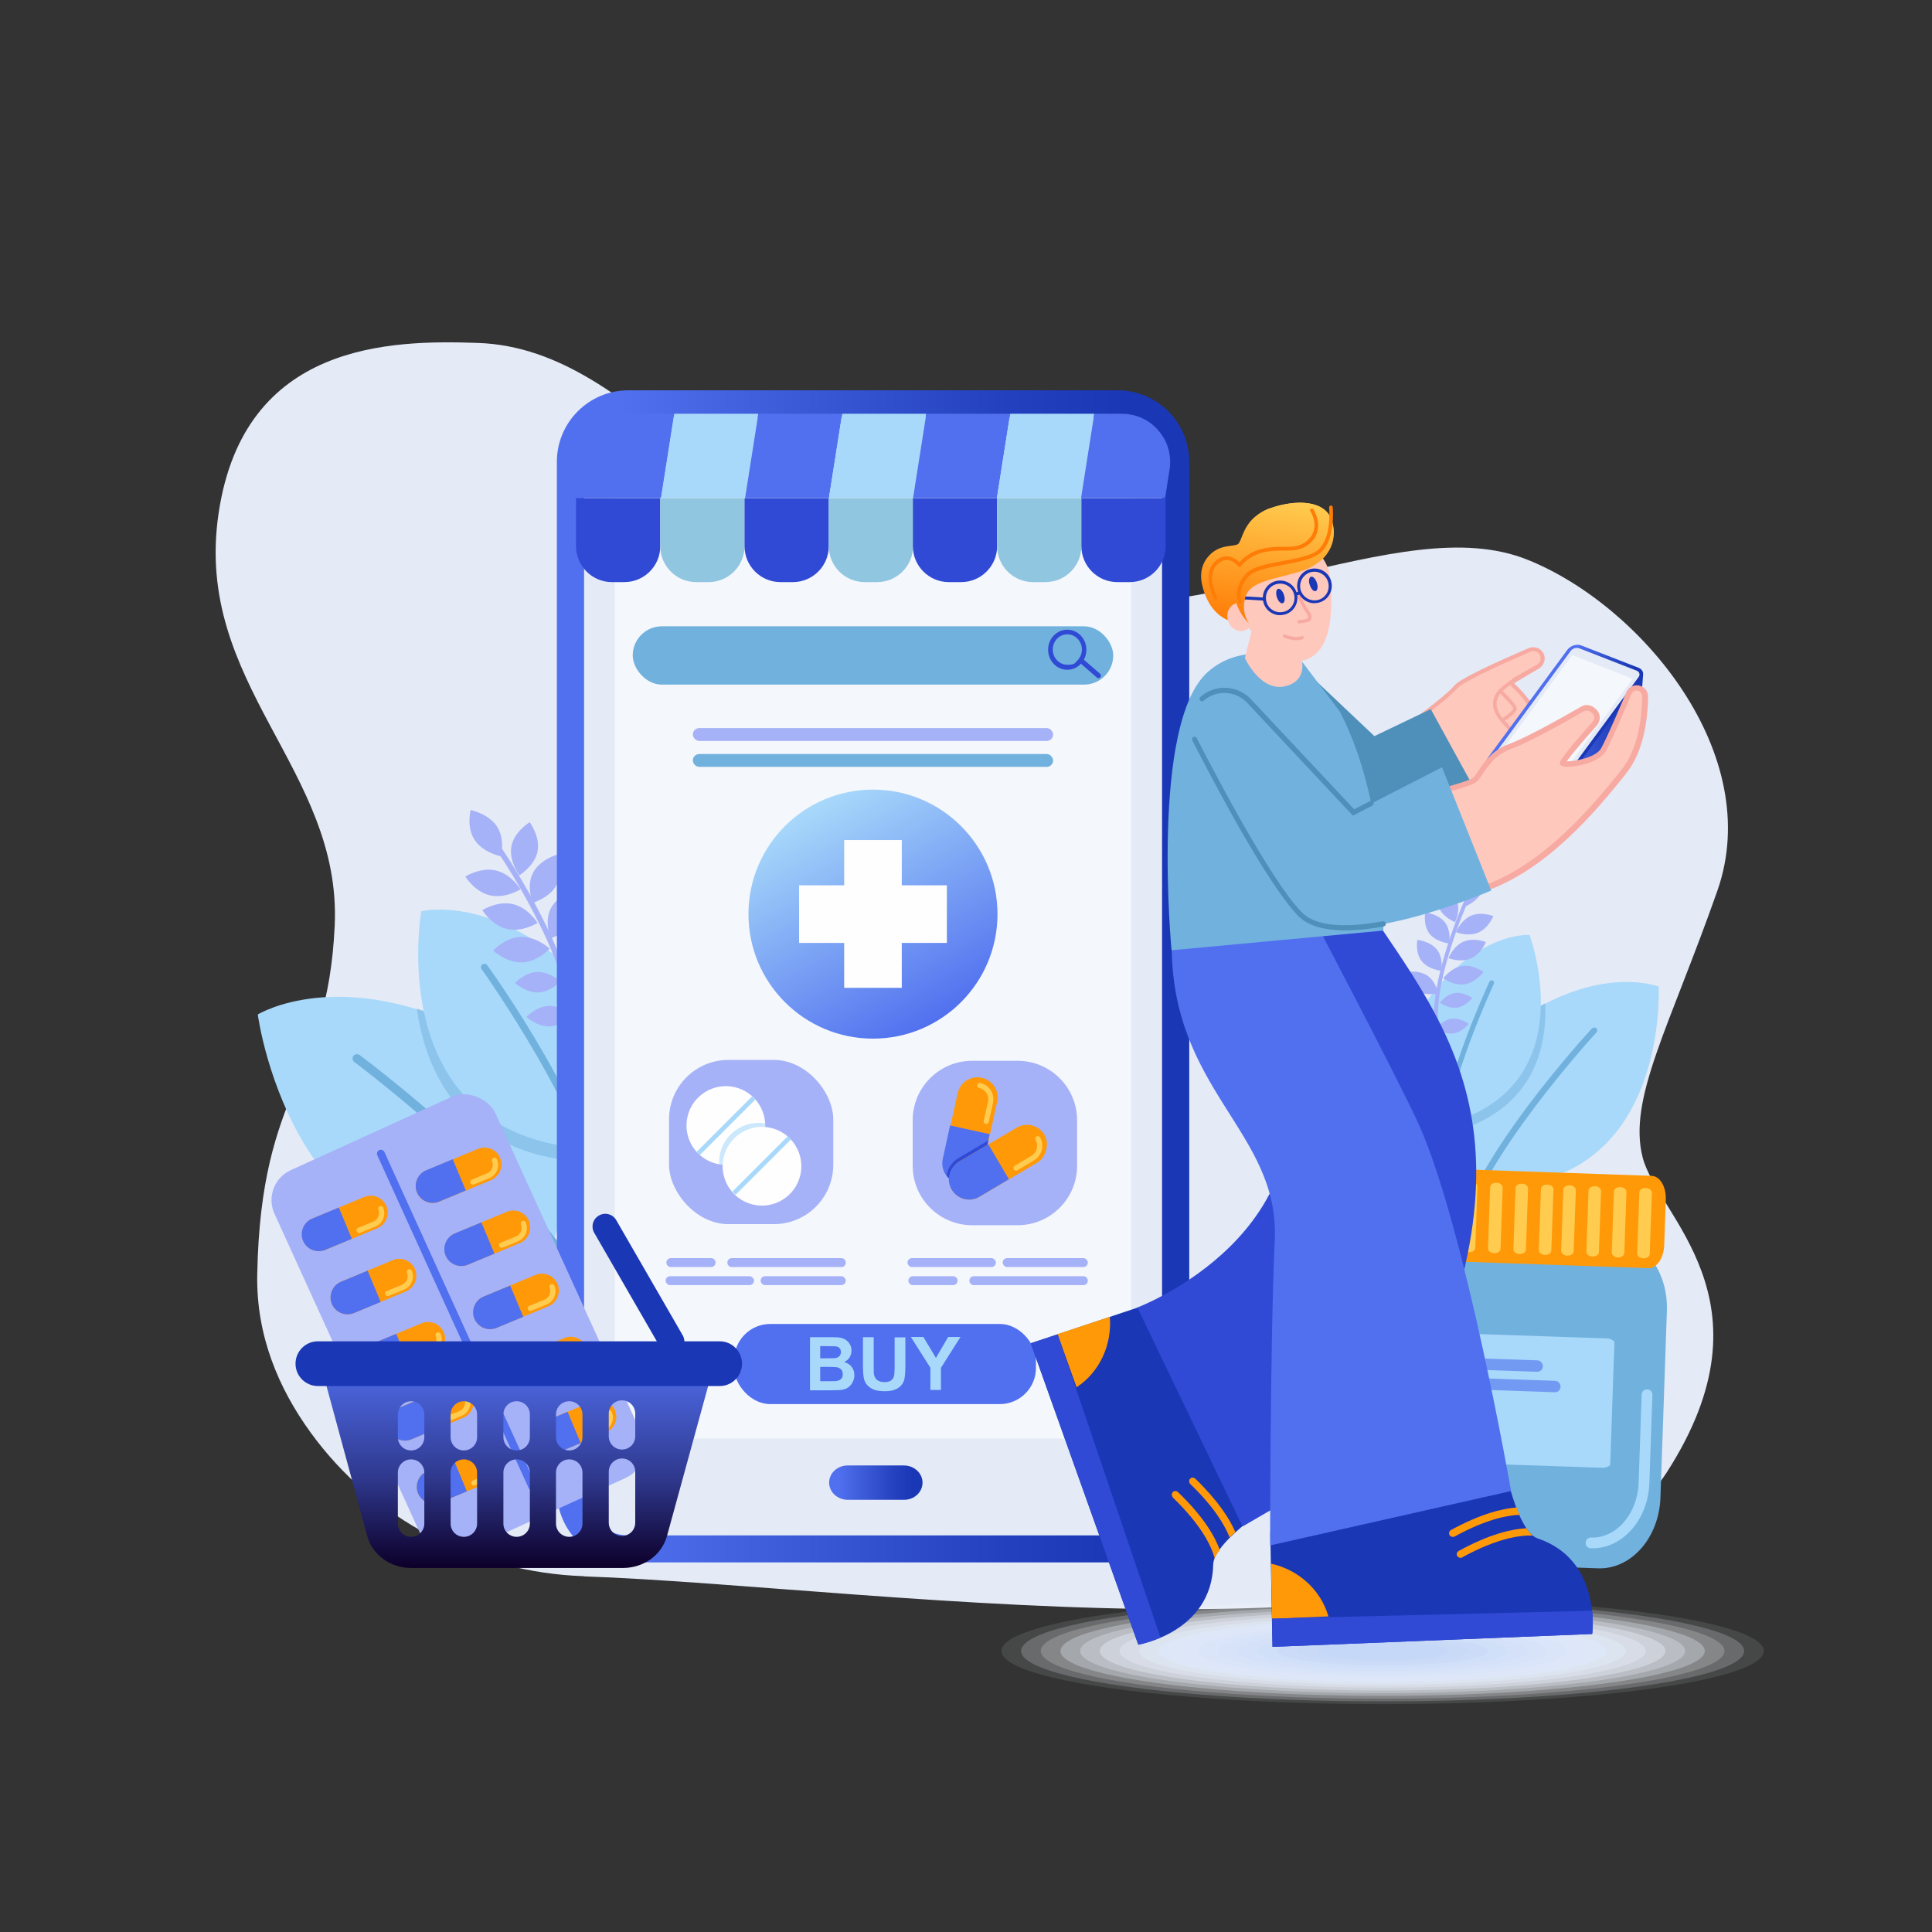 <svg xmlns="http://www.w3.org/2000/svg" xmlns:xlink="http://www.w3.org/1999/xlink" id="Layer_1" viewBox="0 0 1080 1080"><rect x="0" y="0" width="1080" height="1080" fill="#333333" stroke="none"/><defs><style>      .st0 {        fill: #f7aaa1;      }      .st1 {        fill: #90c6e0;      }      .st2 {        fill: #eff4fd;        opacity: .3;      }      .st3 {        fill: url(#_ÂÁ_Ï_ÌÌ_È_ËÂÌÚ_181);      }      .st4 {        fill: url(#_ÂÁ_Ï_ÌÌ_È_ËÂÌÚ_101);      }      .st5 {        fill: url(#_ÂÁ_Ï_ÌÌ_È_ËÂÌÚ_113);      }      .st6 {        fill: url(#_ÂÁ_Ï_ÌÌ_È_ËÂÌÚ_111);      }      .st7 {        fill: url(#_ÂÁ_Ï_ÌÌ_È_ËÂÌÚ_114);      }      .st8 {        fill: url(#_ÂÁ_Ï_ÌÌ_È_ËÂÌÚ_112);      }      .st9, .st10 {        fill: #a8d9fa;      }      .st11 {        fill: #ccdcf8;        opacity: .9;      }      .st12 {        fill: #ffcc50;      }      .st13 {        fill: #ffc8bd;      }      .st14 {        fill: #d6e3f9;        opacity: .7;      }      .st15 {        fill: url(#_ÂÁ_Ï_ÌÌ_È_ËÂÌÚ_9);      }      .st16 {        fill: #dce7fa;        opacity: .6;      }      .st17 {        opacity: .6;      }      .st17, .st18 {        fill: #fff;      }      .st19 {        fill: #d0dff8;        opacity: .8;      }      .st20 {        fill: #c6d8f7;      }      .st21 {        fill: #e3ecfb;      }      .st21, .st22 {        opacity: .5;      }      .st23 {        fill: #f5f8fe;        opacity: .2;      }      .st24 {        fill: #ff9908;      }      .st25 {        fill: #fcfdff;        opacity: 0;      }      .st22, .st26 {        fill: #71b1de;      }      .st27 {        fill: #ecf2fc;        opacity: .3;      }      .st10, .st28 {        opacity: .6;      }      .st29 {        fill: #d3e1f9;        opacity: .8;      }      .st30 {        fill: #fffefe;      }      .st18 {        opacity: 0;      }      .st31 {        fill: #e9f0fc;        opacity: .4;      }      .st32 {        fill: #f9fbfe;        opacity: .1;      }      .st33 {        fill: #dfe9fb;        opacity: .6;      }      .st34 {        fill: #a6b2f8;      }      .st35 {        fill: #e4eaf6;      }      .st36 {        fill: #304ad5;      }      .st37 {        fill: #f2f6fd;        opacity: .2;      }      .st38 {        fill: #1a37b5;      }      .st39 {        fill: #e6eefb;        opacity: .4;      }      .st40 {        fill: #ff7c06;      }      .st41 {        fill: #c9daf7;        opacity: .9;      }      .st42 {        fill: #d9e5fa;        opacity: .7;      }      .st28, .st43 {        fill: #5170ef;      }      .st44 {        fill: #4e90ba;      }      .st45 {        fill: url(#_ÂÁ_Ï_ÌÌ_È_ËÂÌÚ_11);      }      .st46 {        fill: url(#_ÂÁ_Ï_ÌÌ_È_ËÂÌÚ_18);      }    </style><linearGradient id="_&#xC2;&#xC1;_&#xCF;_&#xCC;&#xCC;_&#xC8;_&#xCB;&#xC2;&#xCC;&#xDA;_11" data-name="&#xA1;&#xC2;&#xC1;&#x2DA;&#xCF;&#x2C7;&#xCC;&#xCC;&#x2DA;&#xC8; &#x201E;&#xF8FF;&#x2021;&#x2030;&#xCB;&#xC2;&#xCC;&#xDA; 11" x1="311.3" y1="545.9" x2="664.7" y2="545.9" gradientUnits="userSpaceOnUse"><stop offset=".1" stop-color="#5170ef"></stop><stop offset=".3" stop-color="#4160de"></stop><stop offset=".7" stop-color="#2442c0"></stop><stop offset=".9" stop-color="#1a37b5"></stop></linearGradient><linearGradient id="_&#xC2;&#xC1;_&#xCF;_&#xCC;&#xCC;_&#xC8;_&#xCB;&#xC2;&#xCC;&#xDA;_111" data-name="&#xA1;&#xC2;&#xC1;&#x2DA;&#xCF;&#x2C7;&#xCC;&#xCC;&#x2DA;&#xC8; &#x201E;&#xF8FF;&#x2021;&#x2030;&#xCB;&#xC2;&#xCC;&#xDA; 11" x1="463.5" y1="828.9" x2="515.7" y2="828.9" xlink:href="#_&#xC2;&#xC1;_&#xCF;_&#xCC;&#xCC;_&#xC8;_&#xCB;&#xC2;&#xCC;&#xDA;_11"></linearGradient><linearGradient id="_&#xC2;&#xC1;_&#xCF;_&#xCC;&#xCC;_&#xC8;_&#xCB;&#xC2;&#xCC;&#xDA;_101" data-name="&#xA1;&#xC2;&#xC1;&#x2DA;&#xCF;&#x2C7;&#xCC;&#xCC;&#x2DA;&#xC8; &#x201E;&#xF8FF;&#x2021;&#x2030;&#xCB;&#xC2;&#xCC;&#xDA; 101" x1="453.2" y1="450.7" x2="522.8" y2="571.3" gradientUnits="userSpaceOnUse"><stop offset="0" stop-color="#a8d9fa"></stop><stop offset="1" stop-color="#5170ef"></stop></linearGradient><linearGradient id="_&#xC2;&#xC1;_&#xCF;_&#xCC;&#xCC;_&#xC8;_&#xCB;&#xC2;&#xCC;&#xDA;_9" data-name="&#xA1;&#xC2;&#xC1;&#x2DA;&#xCF;&#x2C7;&#xCC;&#xCC;&#x2DA;&#xC8; &#x201E;&#xF8FF;&#x2021;&#x2030;&#xCB;&#xC2;&#xCC;&#xDA; 9" x1="289.2" y1="754.5" x2="289.2" y2="876.4" gradientUnits="userSpaceOnUse"><stop offset="0" stop-color="#5170ef"></stop><stop offset=".1" stop-color="#4c68e2"></stop><stop offset=".3" stop-color="#4155c1"></stop><stop offset=".6" stop-color="#2e378b"></stop><stop offset=".9" stop-color="#150d41"></stop><stop offset="1" stop-color="#0d002a"></stop></linearGradient><linearGradient id="_&#xC2;&#xC1;_&#xCF;_&#xCC;&#xCC;_&#xC8;_&#xCB;&#xC2;&#xCC;&#xDA;_112" data-name="&#xA1;&#xC2;&#xC1;&#x2DA;&#xCF;&#x2C7;&#xCC;&#xCC;&#x2DA;&#xC8; &#x201E;&#xF8FF;&#x2021;&#x2030;&#xCB;&#xC2;&#xCC;&#xDA; 11" x1="859.2" y1="409.9" x2="918.5" y2="409.9" xlink:href="#_&#xC2;&#xC1;_&#xCF;_&#xCC;&#xCC;_&#xC8;_&#xCB;&#xC2;&#xCC;&#xDA;_11"></linearGradient><linearGradient id="_&#xC2;&#xC1;_&#xCF;_&#xCC;&#xCC;_&#xC8;_&#xCB;&#xC2;&#xCC;&#xDA;_18" data-name="&#xA1;&#xC2;&#xC1;&#x2DA;&#xCF;&#x2C7;&#xCC;&#xCC;&#x2DA;&#xC8; &#x201E;&#xF8FF;&#x2021;&#x2030;&#xCB;&#xC2;&#xCC;&#xDA; 18" x1="-2223.6" y1="355.5" x2="-2223.6" y2="427.6" gradientTransform="translate(2964.7 251.6) rotate(8.4)" gradientUnits="userSpaceOnUse"><stop offset="0" stop-color="#ffcc50"></stop><stop offset="1" stop-color="#ff7c06"></stop></linearGradient><linearGradient id="_&#xC2;&#xC1;_&#xCF;_&#xCC;&#xCC;_&#xC8;_&#xCB;&#xC2;&#xCC;&#xDA;_181" data-name="&#xA1;&#xC2;&#xC1;&#x2DA;&#xCF;&#x2C7;&#xCC;&#xCC;&#x2DA;&#xC8; &#x201E;&#xF8FF;&#x2021;&#x2030;&#xCB;&#xC2;&#xCC;&#xDA; 18" x1="-2214.1" x2="-2214.1" y2="426.8" xlink:href="#_&#xC2;&#xC1;_&#xCF;_&#xCC;&#xCC;_&#xC8;_&#xCB;&#xC2;&#xCC;&#xDA;_18"></linearGradient><linearGradient id="_&#xC2;&#xC1;_&#xCF;_&#xCC;&#xCC;_&#xC8;_&#xCB;&#xC2;&#xCC;&#xDA;_113" data-name="&#xA1;&#xC2;&#xC1;&#x2DA;&#xCF;&#x2C7;&#xCC;&#xCC;&#x2DA;&#xC8; &#x201E;&#xF8FF;&#x2021;&#x2030;&#xCB;&#xC2;&#xCC;&#xDA; 11" x1="-3925.9" y1="719" x2="-3881.5" y2="719" gradientTransform="translate(4951.5 1223.2) rotate(21.4) skewX(-15)" xlink:href="#_&#xC2;&#xC1;_&#xCF;_&#xCC;&#xCC;_&#xC8;_&#xCB;&#xC2;&#xCC;&#xDA;_11"></linearGradient><linearGradient id="_&#xC2;&#xC1;_&#xCF;_&#xCC;&#xCC;_&#xC8;_&#xCB;&#xC2;&#xCC;&#xDA;_114" data-name="&#xA1;&#xC2;&#xC1;&#x2DA;&#xCF;&#x2C7;&#xCC;&#xCC;&#x2DA;&#xC8; &#x201E;&#xF8FF;&#x2021;&#x2030;&#xCB;&#xC2;&#xCC;&#xDA; 11" x1="-3906.8" y1="754.6" x2="-3900.2" y2="754.6" gradientTransform="translate(4951.5 1223.2) rotate(21.4) skewX(-15)" xlink:href="#_&#xC2;&#xC1;_&#xCF;_&#xCC;&#xCC;_&#xC8;_&#xCB;&#xC2;&#xCC;&#xDA;_11"></linearGradient></defs><path class="st35" d="M326.3,881.1c-60.6-2.1-117.3-31.4-152.8-80.5-17.6-24.3-30.4-53.9-29.7-88.3,2-105.8,39.2-107.4,43.3-194.8,4.1-87.5-79.2-134.9-64.9-230.6,14.2-95.6,96.2-96.9,144.9-95.2,93.2,3.2,142.8,121.5,275.1,143.9,132.2,22.4,239.6-51.6,311.7-22.7,63.4,25.4,133,108.6,106.1,185.1-26.9,76.5-50,116.2-41.8,148.8,8.1,32.6,75.5,79.7,13.7,176-77.9,121.2-440.9,64-605.5,58.4Z"></path><g><g><path class="st9" d="M826.8,662.9s-35.4-48.8,14.3-87.2c49.7-38.4,86.1-24.2,86.1-24.2,0,0,6.2,117.5-100.5,111.4Z"></path><path class="st26" d="M816.4,692.9c-.2,0-.3,0-.5,0-1-.2-1.6-1.1-1.4-2,8.6-43.3,72.6-112.9,75.3-115.9.7-.7,1.8-.8,2.5-.2.7.6.8,1.7.1,2.4-.7.7-66,71.9-74.4,114.2-.2.8-.8,1.4-1.6,1.4Z"></path></g><path class="st22" d="M814.5,632.3c-2.2-16.8,1.9-37.9,26-56.5,8.2-6.3,16-11.2,23.3-15,1,25.4-6.8,58.3-49.4,71.4Z"></path><g><path class="st9" d="M806.6,628.9s-37.7-27.9-9.8-68.1c27.9-40.1,58.2-38.2,58.2-38.2,0,0,32.2,85.8-48.4,106.3Z"></path><path class="st26" d="M805.9,653.6c-.1,0-.2,0-.4,0-.8.1-1.4-.4-1.5-1.1-3.8-34.1,27.3-100.9,28.6-103.7.3-.7,1.2-1,1.8-.7.7.3,1,1.1.7,1.8-.3.7-32.1,68.9-28.4,102.2,0,.6-.3,1.2-.9,1.4Z"></path></g><g><g><path class="st34" d="M822.3,511.9c-5.8,2.5-8.4,9.2-8.4,9.2,0,0,6.7,2.7,12.5.2,5.8-2.5,8.4-9.2,8.4-9.2,0,0-6.7-2.7-12.5-.2Z"></path><path class="st34" d="M818.1,526.4c-5.8,2.5-8.4,9.2-8.4,9.2,0,0,6.7,2.7,12.5.2,5.8-2.5,8.4-9.2,8.4-9.2,0,0-6.7-2.7-12.5-.2Z"></path><path class="st34" d="M817.4,540c-6.2.9-10.6,6.8-10.6,6.8,0,0,5.7,4.4,11.9,3.4,6.2-.9,10.6-6.8,10.6-6.8,0,0-5.7-4.4-11.9-3.4Z"></path><path class="st34" d="M813.4,555.1c-5,.7-8.5,5.4-8.5,5.4,0,0,4.6,3.5,9.6,2.8,5-.7,8.5-5.4,8.5-5.4,0,0-4.6-3.5-9.6-2.8Z"></path><path class="st34" d="M811.4,569.5c-5,.7-8.5,5.4-8.5,5.4,0,0,4.6,3.5,9.6,2.8,5-.7,8.5-5.4,8.5-5.4,0,0-4.6-3.5-9.6-2.8Z"></path></g><path class="st34" d="M804.4,507.3c2.2,5.6,9,8.2,9,8.2,0,0,3.2-6.5,1-12.1-2.2-5.6-9-8.2-9-8.2,0,0-3.2,6.5-1,12.1Z"></path><path class="st34" d="M799.1,521.9c3.7,4.8,11,5.5,11,5.5,0,0,1.3-7.1-2.4-11.8-3.7-4.8-11-5.5-11-5.5,0,0-1.3,7.1,2.4,11.8Z"></path><path class="st34" d="M794.7,537.2c3.7,4.8,11,5.5,11,5.5,0,0,1.3-7.1-2.4-11.8-3.7-4.8-11-5.5-11-5.5,0,0-1.3,7.1,2.4,11.8Z"></path><path class="st34" d="M791.5,553.8c5.2,3.2,12.4,1.5,12.4,1.5,0,0-1.2-7-6.4-10.2s-12.4-1.5-12.4-1.5c0,0,1.2,7,6.4,10.2Z"></path><path class="st34" d="M790.1,569.1c5.7,2.3,12.5-.7,12.5-.7,0,0-2.5-6.6-8.2-8.9-5.7-2.3-12.5.7-12.5.7,0,0,2.5,6.6,8.2,8.9Z"></path><path class="st34" d="M803.3,580c.2,0,.5,0,.7-.1.6-.3.9-1.1.7-1.7,0-.2-3.7-13,3.8-39.9,7.6-27.3,16.6-43.8,16.7-43.9.3-.6.2-1.4-.3-1.7-.5-.3-1.2,0-1.5.6,0,.2-9.3,16.9-17,44.6-7.8,27.9-4,41-3.8,41.5.1.4.3.6.6.7Z"></path><path class="st34" d="M818.7,494.5c-2.4,5.7.6,12.1.6,12.1,0,0,6.9-2.8,9.2-8.5s-.6-12.1-.6-12.1c0,0-6.9,2.8-9.2,8.5Z"></path></g></g><g><g><path class="st9" d="M309.1,693.6s35.9-75.5-41.5-115.2c-77.4-39.8-123.5-11.3-123.5-11.3,0,0,21.2,161.8,165,126.6Z"></path><path class="st26" d="M330.9,732c.2,0,.4,0,.6-.1,1.3-.5,1.9-1.8,1.4-3.1-22.6-56.8-127.4-135.7-131.8-139-1.1-.8-2.7-.6-3.5.4-.8,1-.7,2.5.4,3.4,1.1.8,108.1,81.4,130.2,136.9.4,1,1.5,1.6,2.6,1.5Z"></path></g><path class="st22" d="M318.3,648.8c-1.2-23.4-12.1-51.1-49.7-70.5-12.7-6.5-24.6-11.2-35.6-14.5,5,34.9,23.9,77.7,85.3,85Z"></path><g><path class="st9" d="M328.2,642.1s44.4-47.6-3.7-95.3c-48.1-47.7-89-37.4-89-37.4,0,0-22.3,125.1,92.7,132.7Z"></path><path class="st26" d="M335.3,675.7c.2,0,.3,0,.5,0,1.1,0,1.9-.9,1.8-2-3.4-47.5-62.6-130.6-65.2-134.1-.6-.9-1.8-1.1-2.7-.5-.9.6-1.1,1.7-.5,2.6.6.9,61.1,85.8,64.5,132.2,0,.9.7,1.6,1.6,1.8Z"></path></g><g><g><path class="st34" d="M277.2,486.6c8.5,1.9,13.8,10.5,13.8,10.5,0,0-8.5,5.4-17.1,3.4-8.5-1.9-13.8-10.5-13.8-10.5,0,0,8.5-5.4,17.1-3.4Z"></path><path class="st34" d="M286.7,505.4c8.5,1.9,13.8,10.5,13.8,10.5,0,0-8.5,5.4-17.1,3.4-8.5-1.9-13.8-10.5-13.8-10.5,0,0,8.5-5.4,17.1-3.4Z"></path><path class="st34" d="M291.1,523.7c8.7-.3,16.2,6.6,16.2,6.6,0,0-6.7,7.4-15.4,7.7-8.7.3-16.2-6.6-16.2-6.6,0,0,6.7-7.4,15.4-7.7Z"></path><path class="st34" d="M300.3,543.3c7-.2,13,5.3,13,5.3,0,0-5.4,5.9-12.4,6.2-7,.2-13-5.3-13-5.3,0,0,5.4-5.9,12.4-6.2Z"></path><path class="st34" d="M306.7,562.3c7-.2,13,5.3,13,5.3,0,0-5.4,5.9-12.4,6.2-7,.2-13-5.3-13-5.3,0,0,5.4-5.9,12.4-6.2Z"></path></g><path class="st34" d="M300.5,475.9c-1.6,8.2-10.2,13.4-10.2,13.4,0,0-6-8.1-4.4-16.3,1.6-8.2,10.2-13.4,10.2-13.4,0,0,6,8.1,4.4,16.3Z"></path><path class="st34" d="M311.3,494.4c-3.8,7.5-13.6,10.3-13.6,10.3,0,0-3.6-9.3.2-16.7,3.8-7.5,13.6-10.3,13.6-10.3,0,0,3.6,9.3-.2,16.7Z"></path><path class="st34" d="M321.3,514.2c-3.8,7.5-13.6,10.3-13.6,10.3,0,0-3.6-9.3.2-16.7,3.8-7.5,13.6-10.3,13.6-10.3,0,0,3.6,9.3-.2,16.7Z"></path><path class="st34" d="M329.7,536c-6.3,5.7-16.5,5.2-16.5,5.2,0,0-.1-9.8,6.2-15.6,6.3-5.7,16.5-5.2,16.5-5.2,0,0,.1,9.8-6.2,15.6Z"></path><path class="st34" d="M335.6,556.5c-7.3,4.5-17.3,2.2-17.3,2.2,0,0,1.7-9.7,9-14.2,7.3-4.5,17.3-2.2,17.3-2.2,0,0-1.7,9.7-9,14.2Z"></path><path class="st34" d="M320.4,574.6c-.3.1-.7.2-1,0-.9-.3-1.5-1.3-1.4-2.2,0-.2,1.7-18.6-15.3-53.5-17.3-35.3-33.7-55.5-33.9-55.7-.6-.8-.7-1.8,0-2.4.6-.6,1.6-.4,2.2.4.2.2,16.9,20.7,34.5,56.6,17.7,36.1,15.8,54.9,15.7,55.6,0,.5-.3.9-.7,1.1Z"></path><path class="st34" d="M277.8,462c4.7,7.1,2.2,16.7,2.2,16.7,0,0-10.1-2.1-14.7-9.2-4.7-7.1-2.2-16.7-2.2-16.7,0,0,10.1,2.1,14.7,9.2Z"></path></g></g><g><path class="st26" d="M833.2,874.6l60.2,2.1c18.5.6,34-17.1,34.8-39.5l3.6-104.4c.8-22.5-13.6-41.2-32-41.8l-60.2-2.1c-18.5-.6-34,17.1-34.8,39.5l-3.6,104.4c-.8,22.5,13.6,41.2,32,41.8Z"></path><path class="st9" d="M804.2,745.7l-2.4,70.8c.9.5,1.8.8,2.8.9l91.3,3.1c1.5,0,3-.5,4.2-1.5l2.4-69c-1.2-1.1-2.6-1.8-4.1-1.8l-91.3-3.1c-1,0-2,.2-2.9.7Z"></path><path class="st9" d="M889.3,865.5c-1.7,0-3-1.4-2.9-3.1,0-1.7,1.4-3,3.1-2.9,14,.5,25.9-13.3,26.5-30.6l1.7-49.3c0-1.7,1.4-3,3.1-2.9,1.7,0,3,1.4,2.9,3.1l-1.7,49.3c-.7,20.7-15.4,37-32.7,36.4Z"></path><g><path class="st24" d="M817.9,705.3l103.5,3.6c4.6.2,8.6-5.5,8.9-12.5l.9-26c.2-7.1-3.3-13-8-13.1l-103.5-3.6c-4.6-.2-8.6,5.5-8.9,12.5l-.9,26c-.2,7.1,3.3,13,8,13.1Z"></path><g><path class="st12" d="M821.1,700h0c-1.9,0-3.5-1.3-3.4-2.8l1.2-34c0-1.5,1.7-2.6,3.6-2.5h0c1.9,0,3.5,1.3,3.4,2.8l-1.2,34c0,1.5-1.7,2.6-3.6,2.5Z"></path><path class="st12" d="M835.2,700.5h0c-1.9,0-3.5-1.3-3.4-2.8l1.2-34c0-1.5,1.7-2.6,3.6-2.5h0c1.9,0,3.5,1.3,3.4,2.8l-1.2,34c0,1.5-1.7,2.6-3.6,2.5Z"></path><path class="st12" d="M849.4,701h0c-1.9,0-3.5-1.3-3.4-2.8l1.2-34c0-1.5,1.7-2.6,3.6-2.5h0c1.9,0,3.5,1.3,3.4,2.8l-1.2,34c0,1.5-1.7,2.6-3.6,2.5Z"></path><path class="st12" d="M863.6,701.5h0c-1.9,0-3.5-1.3-3.4-2.8l1.2-34c0-1.5,1.7-2.6,3.6-2.5h0c1.9,0,3.5,1.3,3.4,2.8l-1.2,34c0,1.5-1.7,2.6-3.6,2.5Z"></path><path class="st12" d="M876.1,701.9h0c-1.9,0-3.5-1.3-3.4-2.8l1.2-34c0-1.5,1.7-2.6,3.6-2.5h0c1.9,0,3.5,1.3,3.4,2.8l-1.2,34c0,1.5-1.7,2.6-3.6,2.5Z"></path><path class="st12" d="M890.2,702.4h0c-1.9,0-3.5-1.3-3.4-2.8l1.2-34c0-1.5,1.7-2.6,3.6-2.5h0c1.9,0,3.5,1.3,3.4,2.8l-1.2,34c0,1.5-1.7,2.6-3.6,2.5Z"></path><path class="st12" d="M904.4,702.9h0c-1.9,0-3.5-1.3-3.4-2.8l1.2-34c0-1.5,1.7-2.6,3.6-2.5h0c1.9,0,3.5,1.3,3.4,2.8l-1.2,34c0,1.5-1.7,2.6-3.6,2.5Z"></path><path class="st12" d="M918.6,703.4h0c-1.9,0-3.5-1.3-3.4-2.8l1.2-34c0-1.5,1.7-2.6,3.6-2.5h0c1.9,0,3.5,1.3,3.4,2.8l-1.2,34c0,1.5-1.7,2.6-3.6,2.5Z"></path></g></g><g><rect class="st28" x="817.1" y="759.3" width="45.8" height="6.4" rx="3.1" ry="3.1" transform="translate(26.7 -28.4) rotate(2)"></rect><rect class="st28" x="812.1" y="770.5" width="60.7" height="6.4" rx="3.1" ry="3.1" transform="translate(27.1 -28.5) rotate(2)"></rect></g></g><g><g><g><rect class="st35" x="318.9" y="225.9" width="338.2" height="640" rx="66.9" ry="66.9"></rect><path class="st45" d="M624.9,873.4h-273.7c-22,0-39.9-17.9-39.9-39.9V258.1c0-22,17.9-39.9,39.9-39.9h273.7c22,0,39.9,17.9,39.9,39.9v575.4c0,22-17.9,39.9-39.9,39.9ZM351.2,233.5c-13.6,0-24.7,11.1-24.7,24.7v575.4c0,13.6,11.1,24.7,24.7,24.7h273.7c13.6,0,24.7-11.1,24.7-24.7V258.1c0-13.6-11.1-24.7-24.7-24.7h-273.7Z"></path><path class="st6" d="M505.4,838.4h-31.5c-5.7,0-10.4-4.3-10.4-9.6h0c0-5.3,4.6-9.6,10.3-9.6h31.5c5.7,0,10.4,4.3,10.4,9.6h0c0,5.3-4.6,9.6-10.3,9.6Z"></path><rect class="st17" x="343.7" y="273.5" width="288.6" height="530.6"></rect></g><g><rect class="st43" x="410.4" y="740.1" width="168.7" height="44.8" rx="20.2" ry="20.2"></rect><g><path class="st9" d="M452.5,747.5h11.9c2.3,0,4.1,0,5.3.3,1.2.2,2.2.6,3.1,1.2s1.7,1.4,2.3,2.5c.6,1,.9,2.2.9,3.5s-.4,2.7-1.1,3.8c-.7,1.2-1.8,2-3,2.6,1.8.5,3.2,1.4,4.2,2.7,1,1.3,1.5,2.8,1.5,4.5s-.3,2.7-.9,3.9c-.6,1.3-1.5,2.3-2.6,3.1-1.1.8-2.4,1.2-4,1.4-1,.1-3.4.2-7.2.2h-10.1v-29.7ZM458.5,752.4v6.9h3.9c2.3,0,3.8,0,4.4-.1,1-.1,1.8-.5,2.4-1.1.6-.6.9-1.4.9-2.3s-.3-1.7-.8-2.2c-.5-.6-1.3-.9-2.3-1-.6,0-2.3-.1-5.1-.1h-3.4ZM458.5,764.2v7.9h5.5c2.2,0,3.5,0,4.1-.2.9-.2,1.6-.6,2.2-1.2.6-.6.8-1.5.8-2.5s-.2-1.6-.6-2.3c-.4-.6-1.1-1.1-1.9-1.4-.8-.3-2.6-.4-5.3-.4h-4.8Z"></path><path class="st9" d="M482.4,747.5h6v16.1c0,2.6,0,4.2.2,5,.3,1.2.9,2.2,1.8,2.9,1,.7,2.3,1.1,4,1.1s3-.3,3.8-1c.9-.7,1.4-1.5,1.6-2.6.2-1,.3-2.7.3-5v-16.4h6v15.6c0,3.6-.2,6.1-.5,7.5-.3,1.5-.9,2.7-1.8,3.7-.9,1-2,1.8-3.5,2.4-1.5.6-3.4.9-5.7.9s-5-.3-6.4-1c-1.5-.7-2.6-1.5-3.5-2.5-.8-1-1.4-2.1-1.7-3.3-.4-1.7-.6-4.2-.6-7.5v-15.8Z"></path><path class="st9" d="M520.1,777.1v-12.5l-10.9-17.2h7l7,11.7,6.8-11.7h6.9l-10.9,17.2v12.4h-6Z"></path></g></g><g><g><path class="st36" d="M348.9,325.4h-6.8c-11.1,0-20.1-9-20.1-20.1v-26.9h47.1v26.9c0,11.1-9,20.1-20.1,20.1Z"></path><path class="st1" d="M396,325.4h-6.8c-11.1,0-20.1-9-20.1-20.1v-26.9h47.1v26.9c0,11.1-9,20.1-20.1,20.1Z"></path><path class="st36" d="M443.1,325.4h-6.8c-11.1,0-20.1-9-20.1-20.1v-26.9h47.1v26.9c0,11.1-9,20.1-20.1,20.1Z"></path><path class="st1" d="M490.2,325.4h-6.8c-11.1,0-20.1-9-20.1-20.1v-26.9h47.1v26.9c0,11.1-9,20.1-20.1,20.1Z"></path><path class="st36" d="M537.2,325.4h-6.8c-11.1,0-20.1-9-20.1-20.1v-26.9h47.1v26.9c0,11.1-9,20.1-20.1,20.1Z"></path><path class="st1" d="M584.3,325.4h-6.8c-11.1,0-20.1-9-20.1-20.1v-26.9h47.1v26.9c0,11.1-9,20.1-20.1,20.1Z"></path><path class="st36" d="M631.4,325.4h-6.8c-11.1,0-20.1-9-20.1-20.1v-26.9h47.1v26.9c0,11.1-9,20.1-20.1,20.1Z"></path></g><g><path class="st43" d="M326.4,254.1l-3.8,24.2h47l7.4-47h-23.9c-13.3,0-24.5,9.6-26.6,22.7Z"></path><polygon class="st9" points="376.9 231.3 369.5 278.3 416.5 278.3 423.9 231.3 376.9 231.3"></polygon><polygon class="st43" points="423.9 231.3 416.5 278.3 463.4 278.3 470.8 231.3 423.9 231.3"></polygon><polygon class="st9" points="470.8 231.3 463.4 278.3 510.4 278.3 517.8 231.3 470.8 231.3"></polygon><polygon class="st43" points="517.8 231.3 510.4 278.3 557.3 278.3 564.7 231.3 517.8 231.3"></polygon><polygon class="st9" points="564.7 231.3 557.3 278.3 604.3 278.3 611.7 231.3 564.7 231.3"></polygon><path class="st43" d="M611.7,231.3l-7.4,47h47l2.5-15.8c2.6-16.4-10.1-31.2-26.6-31.2h-15.4Z"></path></g></g><g><circle class="st4" cx="488" cy="511" r="69.6"></circle><g><rect class="st30" x="471.9" y="469.6" width="32.2" height="82.6"></rect><rect class="st30" x="446.7" y="494.9" width="82.6" height="32.2"></rect></g></g><rect class="st26" x="353.7" y="350.1" width="268.6" height="32.6" rx="16.3" ry="16.3"></rect><g><g><rect class="st34" x="374" y="592.5" width="91.8" height="91.8" rx="33.2" ry="33.2"></rect><g><circle class="st30" cx="405.8" cy="629.3" r="22" transform="translate(-298.7 883) rotate(-77)"></circle><path class="st9" d="M420.4,612.9l-31,31c.6.6,1.2,1.2,1.8,1.8l31-31c-.6-.6-1.2-1.2-1.8-1.8Z"></path></g><path class="st10" d="M402,649.7c0,.4,0,.8,0,1.2,1.2.2,2.5.3,3.8.3,12.1,0,22-9.8,22-22s0-.8,0-1.2c-1.2-.2-2.5-.3-3.8-.3-12.1,0-22,9.8-22,22Z"></path><g><circle class="st30" cx="425.8" cy="651.5" r="22" transform="translate(-307.4 912.6) rotate(-76.4)"></circle><path class="st9" d="M440.4,635.1l-31,31c.6.6,1.2,1.2,1.8,1.8l31-31c-.6-.6-1.2-1.2-1.8-1.8Z"></path></g></g><g><path class="st34" d="M543.4,593h25.5c18.3,0,33.2,14.9,33.2,33.2v25.5c0,18.3-14.9,33.2-33.2,33.2h-25.5c-18.3,0-33.2-14.9-33.2-33.2v-25.5c0-18.3,14.9-33.2,33.2-33.2Z"></path><g><path class="st24" d="M542.1,601.9h0c6.3,0,11.3,5.1,11.3,11.3v37.5c0,6.3-5.1,11.3-11.3,11.3h0c-6.3,0-11.3-5.1-11.3-11.3v-37.5c0-6.3,5.1-11.3,11.3-11.3Z" transform="translate(148.6 -101.8) rotate(12.4)"></path><path class="st43" d="M531.1,629.1l-4.1,18.8c-1.3,6.1,2.5,12.2,8.6,13.5,6.1,1.3,12.2-2.5,13.5-8.6l4.1-18.8-22.2-4.9Z"></path><path class="st12" d="M551.3,628.3c-.1,0-.2,0-.3,0-.8-.2-1.3-.9-1.1-1.7l2.4-10.7c.8-3.5-1.4-6.9-4.9-7.7-.8-.2-1.3-.9-1.1-1.7.2-.8.9-1.3,1.7-1.1,5,1.1,8.2,6.1,7.1,11.1l-2.4,10.7c-.1.7-.7,1.1-1.4,1.1Z"></path><path class="st36" d="M549.1,652.7l3.4-15.2-16.6,9.8c-3.9,2.3-6.3,6.1-6.7,10,1.6,2,3.8,3.5,6.5,4.1,6.1,1.3,12.2-2.5,13.5-8.6Z"></path></g><g><rect class="st24" x="546.5" y="619.6" width="22.7" height="60.2" rx="11.3" ry="11.3" transform="translate(833.2 -161.2) rotate(59.4)"></rect><path class="st43" d="M552.5,639.7l-16.5,9.8c-5.4,3.2-7.2,10.2-4,15.5,3.2,5.4,10.2,7.2,15.5,4l16.5-9.8-11.5-19.5Z"></path><path class="st12" d="M567.9,654.4c-.5,0-1-.3-1.2-.7-.4-.7-.2-1.6.5-2l9.4-5.6c3-1.8,4.1-5.8,2.3-8.8-.4-.7-.2-1.6.5-2,.7-.4,1.6-.2,2,.5,2.6,4.4,1.1,10.1-3.3,12.8l-9.4,5.6c-.2.1-.5.2-.7.2Z"></path></g></g></g><rect class="st34" x="387.3" y="407" width="201.4" height="7.2" rx="3.6" ry="3.6"></rect><rect class="st26" x="387.3" y="421.5" width="201.4" height="7.2" rx="3.6" ry="3.6"></rect><g><g><path class="st34" d="M409.1,708.3h61.2c1.4,0,2.5-1.1,2.5-2.5h0c0-1.4-1.1-2.5-2.5-2.5h-61.2c-1.4,0-2.5,1.1-2.5,2.5h0c0,1.4,1.1,2.5,2.5,2.5Z"></path><path class="st34" d="M397.5,703.3h-22.5c-1.4,0-2.5,1.1-2.5,2.5h0c0,1.4,1.1,2.5,2.5,2.5h22.5c1.4,0,2.5-1.1,2.5-2.5h0c0-1.4-1.1-2.5-2.5-2.5Z"></path></g><rect class="st34" x="425.2" y="713.4" width="47.6" height="5" rx="2.5" ry="2.5"></rect><rect class="st34" x="372.1" y="713.4" width="49.4" height="5" rx="2.5" ry="2.5"></rect></g><g><g><path class="st34" d="M544.4,713.4h61.2c1.4,0,2.5,1.1,2.5,2.5h0c0,1.4-1.1,2.5-2.5,2.5h-61.2c-1.4,0-2.5-1.1-2.5-2.5h0c0-1.4,1.1-2.5,2.5-2.5Z"></path><path class="st34" d="M532.8,718.4h-22.5c-1.4,0-2.5-1.1-2.5-2.5h0c0-1.4,1.1-2.5,2.5-2.5h22.5c1.4,0,2.5,1.1,2.5,2.5h0c0,1.4-1.1,2.5-2.5,2.5Z"></path></g><rect class="st34" x="560.5" y="703.3" width="47.6" height="5" rx="2.5" ry="2.5"></rect><rect class="st34" x="507.3" y="703.3" width="49.4" height="5" rx="2.5" ry="2.5"></rect></g></g><g><path class="st36" d="M596.6,374.4c-5.9,0-10.7-5-10.7-11.2s4.8-11.2,10.7-11.2,10.7,5,10.7,11.2-4.8,11.2-10.7,11.2ZM596.6,354.6c-4.5,0-8.1,3.8-8.1,8.5s3.7,8.5,8.1,8.5,4-.8,5.5-2.2c1.6-1.6,2.7-3.8,2.7-6.3,0-4.7-3.7-8.5-8.1-8.5Z"></path><path class="st36" d="M614,379.1c-.3,0-.6-.1-.8-.3l-9-7.8c-.6-.5,1.1-2.7,1.7-2.2l9,7.8c.6.5.7,1.4.2,2-.3.3-.6.5-1,.5Z"></path></g></g><g><g><g><rect class="st34" x="187.9" y="623.4" width="135.7" height="234.2" rx="18.4" ry="18.4" transform="translate(-283.7 172.4) rotate(-24.5)"></rect><g><g><g><path class="st24" d="M169.5,693.6h0c-2-4.8.3-10.4,5.1-12.4l29-12.1c4.8-2,10.4.3,12.4,5.1h0c2,4.8-.3,10.4-5.1,12.4l-29,12.1c-4.8,2-10.4-.3-12.4-5.1Z"></path><path class="st43" d="M189.4,675l-14.9,6.2c-4.8,2-7.1,7.6-5.1,12.4,2,4.8,7.6,7.1,12.4,5.1l14.9-6.2-7.3-17.5Z"></path><path class="st12" d="M200.7,689.2c-.6,0-1.1-.3-1.3-.9-.3-.7,0-1.6.8-1.9l8.5-3.5c2.6-1.1,3.9-4.1,2.8-6.7-.3-.7,0-1.6.8-1.9.7-.3,1.6,0,1.9.8,1.7,4.1-.2,8.8-4.3,10.5l-8.5,3.5c-.2,0-.4.1-.6.1Z"></path></g><g><path class="st24" d="M185.5,728.9h0c-2-4.8.3-10.4,5.1-12.4l29-12.1c4.8-2,10.4.3,12.4,5.1h0c2,4.8-.3,10.4-5.1,12.4l-29,12.1c-4.8,2-10.4-.3-12.4-5.1Z"></path><path class="st43" d="M205.5,710.3l-14.9,6.2c-4.8,2-7.1,7.6-5.1,12.4,2,4.8,7.6,7.1,12.4,5.1l14.9-6.2-7.3-17.5Z"></path><path class="st12" d="M216.7,724.5c-.6,0-1.1-.3-1.3-.9-.3-.7,0-1.6.8-1.9l8.5-3.5c2.6-1.1,3.9-4.1,2.8-6.7-.3-.7,0-1.6.8-1.9.7-.3,1.6,0,1.9.8,1.7,4.1-.2,8.8-4.3,10.5l-8.5,3.5c-.2,0-.4.1-.6.1Z"></path></g><g><path class="st24" d="M201.6,764.2h0c-2-4.8.3-10.4,5.1-12.4l29-12.1c4.8-2,10.4.3,12.4,5.1h0c2,4.8-.3,10.4-5.1,12.4l-29,12.1c-4.8,2-10.4-.3-12.4-5.1Z"></path><path class="st43" d="M221.5,745.6l-14.9,6.2c-4.8,2-7.1,7.6-5.1,12.4s7.6,7.1,12.4,5.1l14.9-6.2-7.3-17.5Z"></path><path class="st12" d="M232.8,759.8c-.6,0-1.1-.3-1.3-.9-.3-.7,0-1.6.8-1.9l8.5-3.5c2.6-1.1,3.9-4.1,2.8-6.7-.3-.7,0-1.6.8-1.9.7-.3,1.6,0,1.9.8,1.7,4.1-.2,8.8-4.3,10.5l-8.5,3.5c-.2,0-.4.1-.6.1Z"></path></g><g><path class="st24" d="M217.6,799.5h0c-2-4.8.3-10.4,5.1-12.4l29-12.1c4.8-2,10.4.3,12.4,5.1h0c2,4.8-.3,10.4-5.1,12.4l-29,12.1c-4.8,2-10.4-.3-12.4-5.1Z"></path><path class="st43" d="M237.6,780.9l-14.9,6.2c-4.8,2-7.1,7.6-5.1,12.4s7.6,7.1,12.4,5.1l14.9-6.2-7.3-17.5Z"></path><path class="st12" d="M248.8,795.1c-.6,0-1.1-.3-1.3-.9-.3-.7,0-1.6.8-1.9l8.5-3.5c2.6-1.1,3.9-4.1,2.8-6.7-.3-.7,0-1.6.8-1.9.7-.3,1.6,0,1.9.8,1.7,4.1-.2,8.8-4.3,10.5l-8.5,3.5c-.2,0-.4.1-.6.1Z"></path></g><g><path class="st24" d="M233.7,834.8h0c-2-4.8.3-10.4,5.1-12.4l29-12.1c4.8-2,10.4.3,12.4,5.1h0c2,4.8-.3,10.4-5.1,12.4l-29,12.1c-4.8,2-10.4-.3-12.4-5.1Z"></path><path class="st43" d="M253.7,816.2l-14.9,6.2c-4.8,2-7.1,7.6-5.1,12.4,2,4.8,7.6,7.1,12.4,5.1l14.9-6.2-7.3-17.5Z"></path><path class="st12" d="M264.9,830.4c-.6,0-1.1-.3-1.3-.9-.3-.7,0-1.6.8-1.9l8.5-3.5c2.6-1.1,3.9-4.1,2.8-6.7-.3-.7,0-1.6.8-1.9.7-.3,1.6,0,1.9.8,1.7,4.1-.2,8.8-4.3,10.5l-8.5,3.5c-.2,0-.4.1-.6.1Z"></path></g></g><g><g><path class="st24" d="M233.1,666.7h0c-2-4.8.3-10.4,5.1-12.4l29-12.1c4.8-2,10.4.3,12.4,5.1h0c2,4.8-.3,10.4-5.1,12.4l-29,12.1c-4.8,2-10.4-.3-12.4-5.1Z"></path><path class="st43" d="M253.1,648l-14.9,6.2c-4.8,2-7.1,7.6-5.1,12.4,2,4.8,7.6,7.1,12.4,5.1l14.9-6.2-7.3-17.5Z"></path><path class="st12" d="M264.3,662.2c-.6,0-1.1-.3-1.3-.9-.3-.7,0-1.6.8-1.9l8.5-3.5c2.6-1.1,3.9-4.1,2.8-6.7-.3-.7,0-1.6.8-1.9.7-.3,1.6,0,1.9.8,1.7,4.1-.2,8.8-4.3,10.5l-8.5,3.5c-.2,0-.4.1-.6.1Z"></path></g><g><path class="st24" d="M249.2,701.9h0c-2-4.8.3-10.4,5.1-12.4l29-12.1c4.8-2,10.4.3,12.4,5.1h0c2,4.8-.3,10.4-5.1,12.4l-29,12.1c-4.8,2-10.4-.3-12.4-5.1Z"></path><path class="st43" d="M269.1,683.3l-14.9,6.2c-4.8,2-7.1,7.6-5.1,12.4,2,4.8,7.6,7.1,12.4,5.1l14.9-6.2-7.3-17.5Z"></path><path class="st12" d="M280.4,697.5c-.6,0-1.1-.3-1.3-.9-.3-.7,0-1.6.8-1.9l8.5-3.5c2.6-1.1,3.9-4.1,2.8-6.7-.3-.7,0-1.6.8-1.9.7-.3,1.6,0,1.9.8,1.7,4.1-.2,8.8-4.3,10.5l-8.5,3.5c-.2,0-.4.1-.6.1Z"></path></g><g><path class="st24" d="M265.2,737.2h0c-2-4.8.3-10.4,5.1-12.4l29-12.1c4.8-2,10.4.3,12.4,5.1h0c2,4.8-.3,10.4-5.1,12.4l-29,12.1c-4.8,2-10.4-.3-12.4-5.1Z"></path><path class="st43" d="M285.2,718.6l-14.9,6.2c-4.8,2-7.1,7.6-5.1,12.4s7.6,7.1,12.4,5.1l14.9-6.2-7.3-17.5Z"></path><path class="st12" d="M296.4,732.8c-.6,0-1.1-.3-1.3-.9-.3-.7,0-1.6.8-1.9l8.5-3.5c2.6-1.1,3.9-4.1,2.8-6.7-.3-.7,0-1.6.8-1.9.7-.3,1.6,0,1.9.8,1.7,4.1-.2,8.8-4.3,10.5l-8.5,3.5c-.2,0-.4.1-.6.1Z"></path></g><g><path class="st24" d="M281.3,772.5h0c-2-4.8.3-10.4,5.1-12.4l29-12.1c4.8-2,10.4.3,12.4,5.1h0c2,4.8-.3,10.4-5.1,12.4l-29,12.1c-4.8,2-10.4-.3-12.4-5.1Z"></path><path class="st43" d="M301.2,753.9l-14.9,6.2c-4.8,2-7.1,7.6-5.1,12.4s7.6,7.1,12.4,5.1l14.9-6.2-7.3-17.5Z"></path><path class="st12" d="M312.5,768.1c-.6,0-1.1-.3-1.3-.9-.3-.7,0-1.6.8-1.9l8.5-3.5c2.6-1.1,3.9-4.1,2.8-6.7-.3-.7,0-1.6.8-1.9.7-.3,1.6,0,1.9.8,1.7,4.1-.2,8.8-4.3,10.5l-8.5,3.5c-.2,0-.4.1-.6.1Z"></path></g><g><path class="st24" d="M297.3,807.8h0c-2-4.8.3-10.4,5.1-12.4l29-12.1c4.8-2,10.4.3,12.4,5.1h0c2,4.8-.3,10.4-5.1,12.4l-29,12.1c-4.8,2-10.4-.3-12.4-5.1Z"></path><path class="st43" d="M317.3,789.2l-14.9,6.2c-4.8,2-7.1,7.6-5.1,12.4,2,4.8,7.6,7.1,12.4,5.1l14.9-6.2-7.3-17.5Z"></path><path class="st12" d="M328.5,803.4c-.6,0-1.1-.3-1.3-.9-.3-.7,0-1.6.8-1.9l8.5-3.5c2.6-1.1,3.9-4.1,2.8-6.7-.3-.7,0-1.6.8-1.9.7-.3,1.6,0,1.9.8,1.7,4.1-.2,8.8-4.3,10.5l-8.5,3.5c-.2,0-.4.1-.6.1Z"></path></g></g></g></g><path class="st43" d="M295.5,831.8l-84.6-186c-.5-1.1,0-2.4,1.1-2.9h0c1.1-.5,2.4,0,2.9,1.1l84.6,186c.5,1.1,0,2.4-1.1,2.9h0c-1.1.5-2.4,0-2.9-1.1Z"></path></g><g><path class="st38" d="M379,756.1h0c-3.4,2-7.8.8-9.7-2.6l-37.1-64.3c-2-3.4-.8-7.8,2.6-9.7h0c3.4-2,7.8-.8,9.7,2.6l37.1,64.3c2,3.4.8,7.8-2.6,9.7Z"></path><path class="st15" d="M177,754.5l28.3,104.2c2.8,10.4,12.9,17.8,24.5,17.8h118.5c11.6,0,21.6-7.3,24.5-17.7l28.6-104.2h-224.4ZM237.2,851.7c0,4.1-3.3,7.4-7.4,7.4s-7.4-3.3-7.4-7.4v-28.5c0-4.1,3.3-7.4,7.4-7.4s7.4,3.3,7.4,7.4v28.5ZM237.2,803.4c0,4.1-3.3,7.4-7.4,7.4s-7.4-3.3-7.4-7.4v-12.7c0-4.1,3.3-7.4,7.4-7.4s7.4,3.3,7.4,7.4v12.7ZM266.7,851.7c0,4.1-3.3,7.4-7.4,7.4s-7.4-3.3-7.4-7.4v-28.5c0-4.1,3.3-7.4,7.4-7.4s7.4,3.3,7.4,7.4v28.5ZM266.7,803.4c0,4.1-3.3,7.4-7.4,7.4s-7.4-3.3-7.4-7.4v-12.7c0-4.1,3.3-7.4,7.4-7.4s7.4,3.3,7.4,7.4v12.7ZM296.2,851.7c0,4.1-3.3,7.4-7.4,7.4s-7.4-3.3-7.4-7.4v-28.5c0-4.1,3.3-7.4,7.4-7.4s7.4,3.3,7.4,7.4v28.5ZM296.2,803.4c0,4.1-3.3,7.4-7.4,7.4s-7.4-3.3-7.4-7.4v-12.7c0-4.1,3.3-7.4,7.4-7.4s7.4,3.3,7.4,7.4v12.7ZM325.6,851.7c0,4.1-3.3,7.4-7.4,7.4s-7.4-3.3-7.4-7.4v-28.5c0-4.1,3.3-7.4,7.4-7.4s7.4,3.3,7.4,7.4v28.5ZM325.6,803.4c0,4.1-3.3,7.4-7.4,7.4s-7.4-3.3-7.4-7.4v-12.7c0-4.1,3.3-7.4,7.4-7.4s7.4,3.3,7.4,7.4v12.7ZM355.1,851.2c0,4.1-3.3,7.4-7.4,7.4s-7.4-3.3-7.4-7.4v-28.5c0-4.1,3.3-7.4,7.4-7.4s7.4,3.3,7.4,7.4v28.5ZM355.1,802.9c0,4.1-3.3,7.4-7.4,7.4s-7.4-3.3-7.4-7.4v-12.7c0-4.1,3.3-7.4,7.4-7.4s7.4,3.3,7.4,7.4v12.7Z"></path><path class="st38" d="M402.3,774.8h-224.6c-6.9,0-12.5-5.6-12.5-12.5h0c0-6.9,5.6-12.5,12.5-12.5h224.6c6.9,0,12.5,5.6,12.5,12.5h0c0,6.9-5.6,12.5-12.5,12.5Z"></path></g></g><g><g><g><g><ellipse class="st18" cx="772.9" cy="922.9" rx="235.1" ry="32.8"></ellipse><ellipse class="st25" cx="772.9" cy="922.9" rx="224.1" ry="31.3"></ellipse><ellipse class="st32" cx="772.9" cy="922.9" rx="213.1" ry="29.7"></ellipse><ellipse class="st23" cx="772.9" cy="922.9" rx="202.1" ry="28.2"></ellipse><ellipse class="st37" cx="772.9" cy="922.9" rx="191.1" ry="26.7"></ellipse><ellipse class="st2" cx="772.9" cy="922.9" rx="180.1" ry="25.1"></ellipse><ellipse class="st27" cx="772.9" cy="922.9" rx="169.1" ry="23.6"></ellipse><ellipse class="st31" cx="772.9" cy="922.9" rx="158.1" ry="22.1"></ellipse><ellipse class="st39" cx="772.9" cy="922.9" rx="147.1" ry="20.5"></ellipse><ellipse class="st21" cx="772.9" cy="922.9" rx="136.1" ry="19"></ellipse><ellipse class="st33" cx="772.9" cy="922.9" rx="125.1" ry="17.5"></ellipse><ellipse class="st16" cx="772.9" cy="922.9" rx="114.1" ry="15.9"></ellipse><ellipse class="st42" cx="772.9" cy="922.9" rx="103" ry="14.4"></ellipse><ellipse class="st14" cx="772.9" cy="922.9" rx="92" ry="12.8"></ellipse><ellipse class="st29" cx="772.9" cy="922.9" rx="81" ry="11.3"></ellipse><ellipse class="st19" cx="772.9" cy="922.9" rx="70" ry="9.8"></ellipse><ellipse class="st11" cx="772.9" cy="922.9" rx="59" ry="8.2"></ellipse><ellipse class="st41" cx="772.9" cy="922.9" rx="48" ry="6.7"></ellipse><ellipse class="st20" cx="772.9" cy="922.9" rx="37" ry="5.2"></ellipse></g><g><g><path class="st38" d="M710.1,856.9l1.2,63.7,178.7-7.2s5.6-41.3-30.4-53.4c-12.9-4.3-20.6-50.2-20.6-50.2l-129,47.1Z"></path><path class="st24" d="M710.5,874.1l.6,30.8,31.5-1.3c-4.2-14.7-16.6-26.1-32.1-29.5Z"></path><path class="st36" d="M711.4,920.6l178.7-7.2s.7-5.5,0-13l-179,4.4.3,15.8Z"></path><path class="st24" d="M817.5,870.5c19.8-10.8,32.5-12.4,39.3-12.1-1.3-1.1-2.5-2.5-3.5-4.1-8,.4-20.4,3.1-37.9,12.7-1,.6-1.4,1.8-.8,2.8.6,1,1.9,1.3,2.9.8Z"></path></g><g><path class="st38" d="M636.7,730.7l-60.5,20.2,60.1,168.5s41.1-6.9,41.9-44.9c.3-13.6,39.2-38.1,39.2-38.1l-80.7-105.6Z"></path><path class="st24" d="M620.4,736.1l-29.2,9.7,10.6,29.7c12.8-8.4,19.9-23.6,18.6-39.5Z"></path><path class="st36" d="M576.2,750.8l60.1,168.5s5.4-.9,12.4-3.9l-57.5-169.5-15,5Z"></path><path class="st24" d="M655.7,837.2c16.2,15.7,21.6,27.4,23.3,33.9.6-1.5,1.6-3.1,2.9-4.6-2.7-7.5-9-18.6-23.4-32.4-.8-.8-2.2-.8-2.9,0-.8.8-.7,2.2.1,3Z"></path></g><polygon class="st8" points="899.9 375.9 859.2 433 879.6 444 917.6 388.8 918.5 377.4 899.9 375.9"></polygon><path class="st36" d="M764.4,507.3h0c44.7,67.3,100.5,129.8,19.9,293.9l-89.7,52.1-58.8-122.4s112.2-42.2,78.9-147l-5-65,54.7-11.5Z"></path><path class="st0" d="M820,441.7c-6,0-18.2-18.7-27.4-34.4h0c-1.6-2.8-.9-6.4,1.7-8.3,9.7-7.3,16.5-13,18.6-15.7,3.1-3.9,24.4-13.6,41.7-21,2-.8,4.2-.6,6,.5,1.8,1.2,2.9,3.2,2.9,5.3s-1.2,4.3-3.1,5.5l-14,8.3c2.5,2.5,8.3,8.3,10.6,12.9,2.8,5.6,1.9,12.3-2.7,19.7-8.8,14.3-28.6,27.2-34.2,27.2ZM795,406c14.3,24.4,22.4,33,25,33,4.5,0,23.5-12.3,31.9-25.9,4.1-6.6,5-12.3,2.6-17.1-2.1-4.3-7.8-10-10.2-12.3-.6-.6-.9-1.3-.8-2.2,0-.8.5-1.5,1.2-1.9l14.2-8.4c1.1-.6,1.8-1.8,1.8-3.1s-.6-2.3-1.6-3c-1-.7-2.3-.8-3.4-.3-23.4,10.1-38.6,17.6-40.7,20.2-3.1,3.9-13.3,11.8-19.1,16.2-1.5,1.1-1.9,3.1-.9,4.7h0Z"></path><g><path class="st13" d="M793.8,406.7c-1.3-2.2-.7-5,1.3-6.5,5.5-4.2,15.9-12.2,18.9-15.9,3.1-3.9,28.6-15.2,41.2-20.6,3.3-1.4,7,1,7,4.6h0c0,1.8-.9,3.4-2.4,4.3l-13.1,7.4c-.7.4-1.9,2.4-1.3,2.9,2.5,2.4,8.2,8.2,10.5,12.7,9.2,18.3-28.4,44.9-35.7,44.9s-20.6-24.1-26.2-33.7Z"></path><path class="st0" d="M820,441.3c-5.8,0-17.9-18.6-27-34.2h0c-1.5-2.6-.9-5.9,1.5-7.8,4.6-3.5,15.7-12,18.7-15.8,3-3.8,24.3-13.5,41.6-20.9,1.8-.8,3.9-.6,5.6.5,1.7,1.1,2.7,3,2.7,5s-1.1,4.1-2.9,5.1l-13.1,7.4c-.3.2-.9,1.1-1,1.5,2.5,2.4,8.3,8.3,10.5,12.8,2.7,5.5,1.8,12-2.7,19.3-8.8,14.2-28.4,27-33.9,27ZM794.7,406.2c12,20.5,21.7,33.2,25.3,33.2s23.8-12.4,32.3-26.1c4.2-6.7,5-12.6,2.6-17.5s-7.9-10.1-10.3-12.4c-.2-.2-.5-.7-.4-1.4.1-1,1.1-2.6,1.9-3.1l13.1-7.4c1.2-.7,2-2,2-3.5s-.7-2.6-1.8-3.4c-1.2-.8-2.5-.9-3.8-.3-23.4,10.1-38.7,17.7-40.8,20.3-3.1,3.8-13.2,11.7-19,16.1-1.6,1.2-2.1,3.5-1,5.3h0Z"></path></g><path class="st43" d="M655.1,526.8l76-19.5s52.5,99.7,62.3,121.9c25.7,57.7,51.3,204.3,51.3,204.3l-134.7,30.4s0-113.8,2.6-170.8c2.8-60.7-58.5-83.6-57.6-166.3Z"></path><polygon class="st44" points="799.8 396.4 768.3 411.5 725.9 371.4 749.2 461.1 826.4 444.9 799.8 396.4"></polygon><path class="st26" d="M749,397.8c26.9,51.8,24.3,122.4,24.3,122.4l-118.4,11s-12-126.8,20.2-155.5c18.8-16.8,42.6-7.8,49.9-9.6l24,31.7Z"></path><path class="st0" d="M841,402.7c-.3,0-.6-.2-.8-.4-.3-.4-.2-1,.3-1.3,2.8-1.8,5.4-4.2,5.4-4.9-.1-1.1-4.3-5.5-8-9.1-.4-.4-.4-1,0-1.4.4-.4,1-.4,1.4,0,2.6,2.4,8.6,8.4,8.6,10.5s-4.4,5.3-6.3,6.5c-.2.1-.3.2-.5.2Z"></path><g><g><g><g><path class="st13" d="M700.3,350l-4.4,17.9s8.9,19.4,23,15.6c14.1-3.8,7.7-18.6,7.7-18.6l-26.4-15Z"></path><path class="st13" d="M743.5,323c-1.7-17.5-22.1-26-36.1-21-12.9,4.6-19.5,19.8-15.9,35.1-.4,0-.8.2-1.2.3-3.7,1.5-5.3,6-3.7,10.1,1.6,4.1,5.9,6.3,9.6,4.8.7-.3,1.4-.7,1.9-1.2,7.7,10,21.1,21.6,31.9,17.7,14-5,15.4-25.6,13.5-45.9Z"></path><g><path class="st38" d="M717.7,332.5c.8,2.2.5,4.3-.6,4.7-1.1.4-2.6-1.1-3.3-3.3s-.5-4.3.6-4.7c1.1-.4,2.6,1.1,3.3,3.3Z"></path><path class="st38" d="M736.1,325.7c.8,2.2.5,4.3-.6,4.7s-2.6-1.1-3.3-3.3c-.8-2.2-.5-4.3.6-4.7,1.1-.4,2.6,1.1,3.3,3.3Z"></path><path class="st0" d="M726.1,348.5c-.5,0-.9-.4-.9-.8,0-.5.3-1,.8-1,1.5-.2,4.1-.5,4.8-.9.2-.1.4-.3.4-.5,0-.3.1-1.3-1.3-3.2-2.3-3-4.6-8.4-4.7-8.7-.2-.5,0-1,.5-1.2.5-.2,1,0,1.2.5,0,0,2.3,5.4,4.5,8.2,1.4,1.8,2,3.4,1.7,4.8-.2.8-.7,1.5-1.5,1.8-1.2.6-5,1-5.4,1,0,0,0,0-.1,0Z"></path><path class="st0" d="M724.7,357.9c-3.5,0-6.8-1.4-7-1.5-.5-.2-.7-.8-.5-1.2.2-.5.8-.7,1.2-.5,0,0,5.4,2.3,9.1.9.5-.2,1,0,1.2.5.2.5,0,1-.5,1.2-1.1.4-2.4.6-3.6.6Z"></path></g></g><g><path class="st46" d="M690.3,337.4c.4-.2.8-.3,1.2-.3-3.6-15.3,3-30.5,15.9-35.1,11-3.9,23.3,1,31,11.3,6.7-5.9,8.7-14.4,6.1-22.4-3.6-11-19.1-12.1-34.4-6.8-15.3,5.3-15.4,18-18,20-2.6,1.9-11-.5-17.4,7.9-3.2,4.2-3.9,9.4-2.8,14.5,2.7,12.1,8.8,17.7,14.5,20.2-1.1-3.9.6-7.9,4-9.2Z"></path><path class="st3" d="M698.2,348.6s-20.9-19.3,2.4-43.8c2.2-2.3-5.9-15.4,9.4-20.7,15.3-5.3,30.8-4.2,34.4,6.8,3.6,11-1.6,23-15.7,27.9s-29.2,5.4-32.3,14.4c-3.1,9,1.8,15.4,1.8,15.4Z"></path></g><path class="st40" d="M693.1,337.2c-.4,0-.7-.2-.8-.6-.1-.3-3.3-7.3,3.9-15.6,3.7-4.2,12.1-5.8,21-7.4,7.6-1.4,15.5-2.9,19.4-6,8.1-6.6,6.4-23.7,6.4-23.9,0-.6.3-1,.9-1.1.6,0,1,.3,1.1.9,0,.7,1.8,18.4-7.1,25.7-4.3,3.5-12.5,5-20.3,6.5-8.2,1.5-16.6,3.1-19.9,6.8-6.3,7.3-3.7,13.2-3.6,13.5.2.5,0,1.1-.5,1.3-.2,0-.3.1-.5,0Z"></path></g><path class="st40" d="M679.4,335.1c-.3,0-.6-.2-.8-.5,0-.2-8.4-15.6,2.8-22.4,4.7-2.8,9.1-.2,11.4,2.1,1.5-1.6,5-5,10.3-6.8,5.4-1.8,10.1-1.8,14.3-1.8,5.5,0,9.8,0,14-4.1,6.9-6.9,1.3-15.5,1.1-15.8-.3-.5-.2-1.1.3-1.4.5-.3,1.1-.2,1.4.3,0,.1,6.8,10.3-1.3,18.4-4.8,4.7-9.7,4.7-15.5,4.7-4,0-8.5,0-13.6,1.7-6.5,2.2-10.1,6.9-10.1,7-.2.3-.5.4-.8.4-.3,0-.6-.1-.8-.4-.2-.2-4.5-5.6-9.6-2.5-9.6,5.8-2.4,19.1-2.1,19.7.3.5,0,1.1-.4,1.4-.2,0-.4.1-.6.1Z"></path></g><g><path class="st38" d="M710.6,342.5c-2.2-1.3-3.8-3.5-4.4-6-.6-2.5-.2-5.1,1.1-7.3,1.3-2.2,3.5-3.8,6-4.4,2.5-.6,5.1-.2,7.3,1.1,2.2,1.3,3.8,3.5,4.4,6h0c.6,2.5.2,5.1-1.1,7.3-1.3,2.2-3.5,3.8-6,4.4-1,.2-2,.3-3,.3-1.5-.1-3-.6-4.3-1.4ZM723.4,332.3c-.5-2.1-1.8-3.8-3.6-4.9-1.8-1.1-4-1.4-6.1-.9-2.1.5-3.8,1.8-4.9,3.6-1.1,1.8-1.4,4-.9,6.1.5,2.1,1.8,3.8,3.6,4.9,1.8,1.1,4,1.4,6.1.9,2.1-.5,3.8-1.8,4.9-3.6,1.1-1.8,1.4-4,.9-6.1h0Z"></path><rect class="st38" x="724.1" y="330.8" width="2.5" height="1.7" transform="translate(-69.1 261.3) rotate(-19.5)"></rect><path class="st38" d="M725.4,329.8c-1.3-5.2,1.9-10.5,7.1-11.7,5.2-1.3,10.5,1.9,11.7,7.1.6,2.5.2,5.1-1.1,7.3-1.3,2.2-3.5,3.8-6,4.4-1,.2-2,.3-3,.3-4.1-.3-7.7-3.2-8.8-7.4ZM732.9,319.8c-4.3,1.1-6.9,5.4-5.9,9.7,1.1,4.3,5.4,6.9,9.7,5.9,2.1-.5,3.8-1.8,4.9-3.6,1.1-1.8,1.4-4,.9-6.1h0c-.8-3.5-3.8-5.8-7.2-6.1-.8,0-1.6,0-2.5.2Z"></path></g><path class="st38" d="M696.3,333.4l11,.7v1.7c-.1,0-11.5-.7-11.5-.7.1-.5.3-1.1.5-1.7Z"></path></g><path class="st0" d="M844,408.5c-.5,0-.8-.3-.9-.7-.2-.3-.8-.9-1.3-1.4-3.2-3.3-9.9-10.1-6-17.9,2.9-5.7,13.7-11.2,14.2-11.4.5-.2,1,0,1.3.4.2.5,0,1-.4,1.3-.1,0-10.7,5.4-13.3,10.6-3.3,6.6,2.5,12.5,5.6,15.7,1.3,1.3,1.8,1.9,1.8,2.5s-.4,1-1,1Z"></path><g><path class="st13" d="M801.3,446.6c.2-1.9,1.6-3.5,3.5-4,5.5-1.4,16.6-4.5,19.3-6.3,3.5-2.4,7.1-14.1,20-18.8,10.5-3.8,32.6-16.4,40.5-21,1.8-1,4-.8,5.6.6l.9.8c2,1.8,2.2,4.8.4,6.7-6.1,6.9-18.9,21.4-18,22.3,1.2,1.2,18.8-.4,22.9-7.9,3.7-6.6,12.1-26.8,14-31.3.3-.6.6-1.2,1.1-1.6h0c3.1-2.9,8.1-.7,8,3.6-.2,11.5-2.2,29.8-12,41.9-15.3,18.9-43.5,54.2-80,66-31.6,10.2-27.9-37.8-26.3-50.9Z"></path><path class="st0" d="M819.6,499.9c-4,0-7.5-1.2-10.4-3.6-12.2-10-10.3-38.2-8.9-49.9.3-2.4,2-4.3,4.3-4.9,10.1-2.7,17.2-4.9,19-6.1.9-.6,2-2.2,3.3-4.1,3.1-4.6,7.7-11.5,17-14.8,10.3-3.7,31.7-15.9,40.4-21,2.2-1.3,4.9-1,6.8.7l.9.8c1.2,1,1.9,2.5,1.9,4,0,1.5-.4,3-1.5,4.2-11.1,12.4-16.2,18.8-17.5,20.9,3.5.2,17.3-1.6,20.7-7.6,3.7-6.6,12.3-27.2,14-31.2.3-.8.8-1.4,1.4-2,1.7-1.6,4.1-2,6.3-1.1,2.2,1,3.5,3,3.5,5.4-.2,12.8-2.5,30.5-12.2,42.5l-.5.7c-15.2,18.8-43.6,53.9-80,65.7-3,1-5.8,1.5-8.4,1.5ZM887,396.8c-.6,0-1.3.2-1.9.5-8.8,5.1-30.3,17.3-40.7,21.1-8.6,3.1-12.9,9.4-16,14-1.4,2.1-2.6,3.8-3.8,4.7-2.7,1.8-13.4,4.8-19.6,6.4-1.5.4-2.6,1.6-2.8,3.2h0c-1.1,8.8-3.6,38.4,8.2,48,4.2,3.4,9.8,4,16.8,1.7,35.8-11.5,63.9-46.3,79-65l.5-.7c9.4-11.6,11.6-28.8,11.8-41.3,0-1.8-1.1-3-2.2-3.5-1.1-.5-2.7-.6-4.1.7-.4.4-.7.8-.9,1.3-1.7,4.1-10.4,24.8-14.1,31.5-3.4,6-14,8-17.2,8.4-2.3.3-6.3.7-7.4-.3-.9-.9-1.7-1.7,18-23.7.7-.7,1-1.7.9-2.7,0-1-.5-1.9-1.3-2.6l-.9-.8c-.7-.6-1.6-.9-2.5-.9Z"></path></g><g><path class="st35" d="M866.3,441.3l-32.4-12.7c-2-.8-2.5-2.9-1.2-4.6l44.6-60.7c1.3-1.8,4-2.6,6-1.8l32.4,12.7c2,.8,2.5,2.9,1.2,4.6l-44.6,60.7c-1.3,1.8-4,2.6-6,1.8Z"></path><path class="st5" d="M865.5,442l-32.1-12.5c-2.6-1-3.3-3.7-1.6-6l44.4-60.3c1.7-2.3,5.2-3.4,7.7-2.4l32.1,12.5c2.6,1,3.3,3.7,1.6,6l-44.4,60.3c-1.7,2.3-5.2,3.4-7.7,2.4ZM882.8,362.4c-1.6-.6-3.7,0-4.8,1.5l-44.4,60.3c-1.1,1.4-.6,3.1,1,3.7l32.1,12.5c1.6.6,3.7,0,4.8-1.5l44.4-60.3c1.1-1.4.6-3.1-1-3.7l-32.1-12.5Z"></path><path class="st7" d="M854.2,432.9l-3.7-1.4c-.7-.3-.9-.9-.5-1.5h0c.4-.6,1.3-.8,1.9-.5l3.7,1.4c.7.3.9.9.5,1.5h0c-.4.6-1.3.8-1.9.5Z"></path><polygon class="st17" points="871.7 435.1 837.9 421.8 878.9 366.2 912.7 379.4 871.7 435.1"></polygon></g><path class="st13" d="M801.3,446.5c.2-1.9,1.6-3.5,3.5-4,5.5-1.4,16.7-4.5,19.3-6.3,3.5-2.4,7.1-14.1,20-18.8,10.5-3.8,32.6-16.4,40.6-21,1.8-1,4-.8,5.6.6l.9.8c2,1.8,2.2,4.8.4,6.7-6.1,6.9-18.9,21.5-18,22.4.5.5,20.3-4.6,15.7,8-6.4,17.8-40.3,55.8-61.6,62.7-31.6,10.2-27.9-37.8-26.4-50.9Z"></path><path class="st0" d="M808.9,496.7c-12.4-10.2-10.5-38.6-9.1-50.3h0c.3-2.6,2.1-4.7,4.7-5.4,10.1-2.6,17.1-4.9,18.8-6.1.8-.6,1.9-2.1,3.1-4,3.1-4.6,7.8-11.6,17.2-15,10.5-3.8,33.5-17,40.3-20.9,2.4-1.4,5.3-1.1,7.4.7l.9.8c1.3,1.1,2,2.7,2.1,4.4,0,1.7-.5,3.3-1.6,4.6-10,11.2-15.1,17.5-16.9,20.1h0c4.4,0,16.3-2,19.3-7.4,3.6-6.5,12.3-27.1,14-31.2.3-.8.9-1.6,1.5-2.2,1.9-1.8,4.5-2.2,6.9-1.2,2.4,1,3.8,3.3,3.8,5.9-.2,12.8-2.5,30.7-12.3,42.9l-.5.7c-15.3,18.9-43.7,54-80.2,65.8-3.1,1-5.9,1.5-8.5,1.5-4.1,0-7.7-1.2-10.7-3.7ZM912.7,387.1c-.3.3-.6.7-.8,1.1-2.4,5.7-10.5,25-14.1,31.5-3.5,6.2-14.3,8.2-17.5,8.6-4.3.6-6.9.4-7.8-.5-1.3-1.3-2-2,17.9-24.5.6-.6.9-1.5.8-2.3,0-.9-.4-1.7-1.1-2.2l-.9-.8c-1-.9-2.6-1.1-3.8-.4-8.8,5.1-30.3,17.3-40.8,21.1-8.5,3.1-12.7,9.3-15.7,13.9-1.5,2.2-2.6,3.9-4,4.8-2.6,1.8-12.2,4.5-19.7,6.5-1.3.3-2.2,1.4-2.4,2.7h0c-1,8.8-3.6,38.1,8,47.6,4,3.3,9.5,3.9,16.3,1.6,35.6-11.5,63.7-46.2,78.8-64.8l.5-.7c9.8-12.1,11.5-30.8,11.6-41,0-1.3-.7-2.5-1.9-3-.4-.2-.9-.3-1.3-.3-.8,0-1.6.3-2.2.9Z"></path><path class="st26" d="M698.1,391.9l58.5,62.4,49.5-25.4,27.5,68.9s-84.7,36.6-107.2,13c-17-18-45.8-72.3-58.7-97.4-3.9-7.6-2.2-16.8,4.2-22.5h0c7.6-6.8,19.3-6.3,26.2,1.1Z"></path><path class="st44" d="M756.3,456l-59.2-63.2c-6.4-6.8-17.3-7.3-24.2-1.1-.6.5-1.5.5-2-.1-.5-.6-.5-1.5.1-2,8.1-7.3,20.8-6.7,28.2,1.2l57.8,61.6,8.9-4.6c.7-.4,1.6,0,1.9.6.4.7,0,1.6-.6,1.9l-10.8,5.6Z"></path><path class="st44" d="M751.9,520.1c-12.3,0-21.2-2.8-26.5-8.4-17.4-18.3-47-74.5-58.9-97.8-.4-.7,0-1.6.6-1.9.7-.4,1.6,0,1.9.6,11.9,23.2,41.3,79.1,58.4,97.1,7.3,7.7,22.7,9.5,45.6,5.3.8-.1,1.5.4,1.7,1.2.1.8-.4,1.5-1.2,1.7-8.1,1.5-15.4,2.2-21.7,2.2Z"></path></g></g><path class="st24" d="M690.6,856.5c-3.2-7.4-9.6-17.5-22.4-29.9-.8-.8-2.2-.8-2.9,0-.8.8-.7,2.2.1,3,13.4,12.9,19.3,23.1,22,29.9,1-1,2.1-2.1,3.2-3.1Z"></path></g><path class="st24" d="M813.2,858.9c17.1-9.4,28.9-11.8,36.2-12.1-.6-1.3-1.1-2.7-1.6-4.1-8,.6-20.1,3.5-36.7,12.6-1,.6-1.4,1.8-.8,2.8.6,1,1.9,1.3,2.9.8Z"></path></g></svg>
